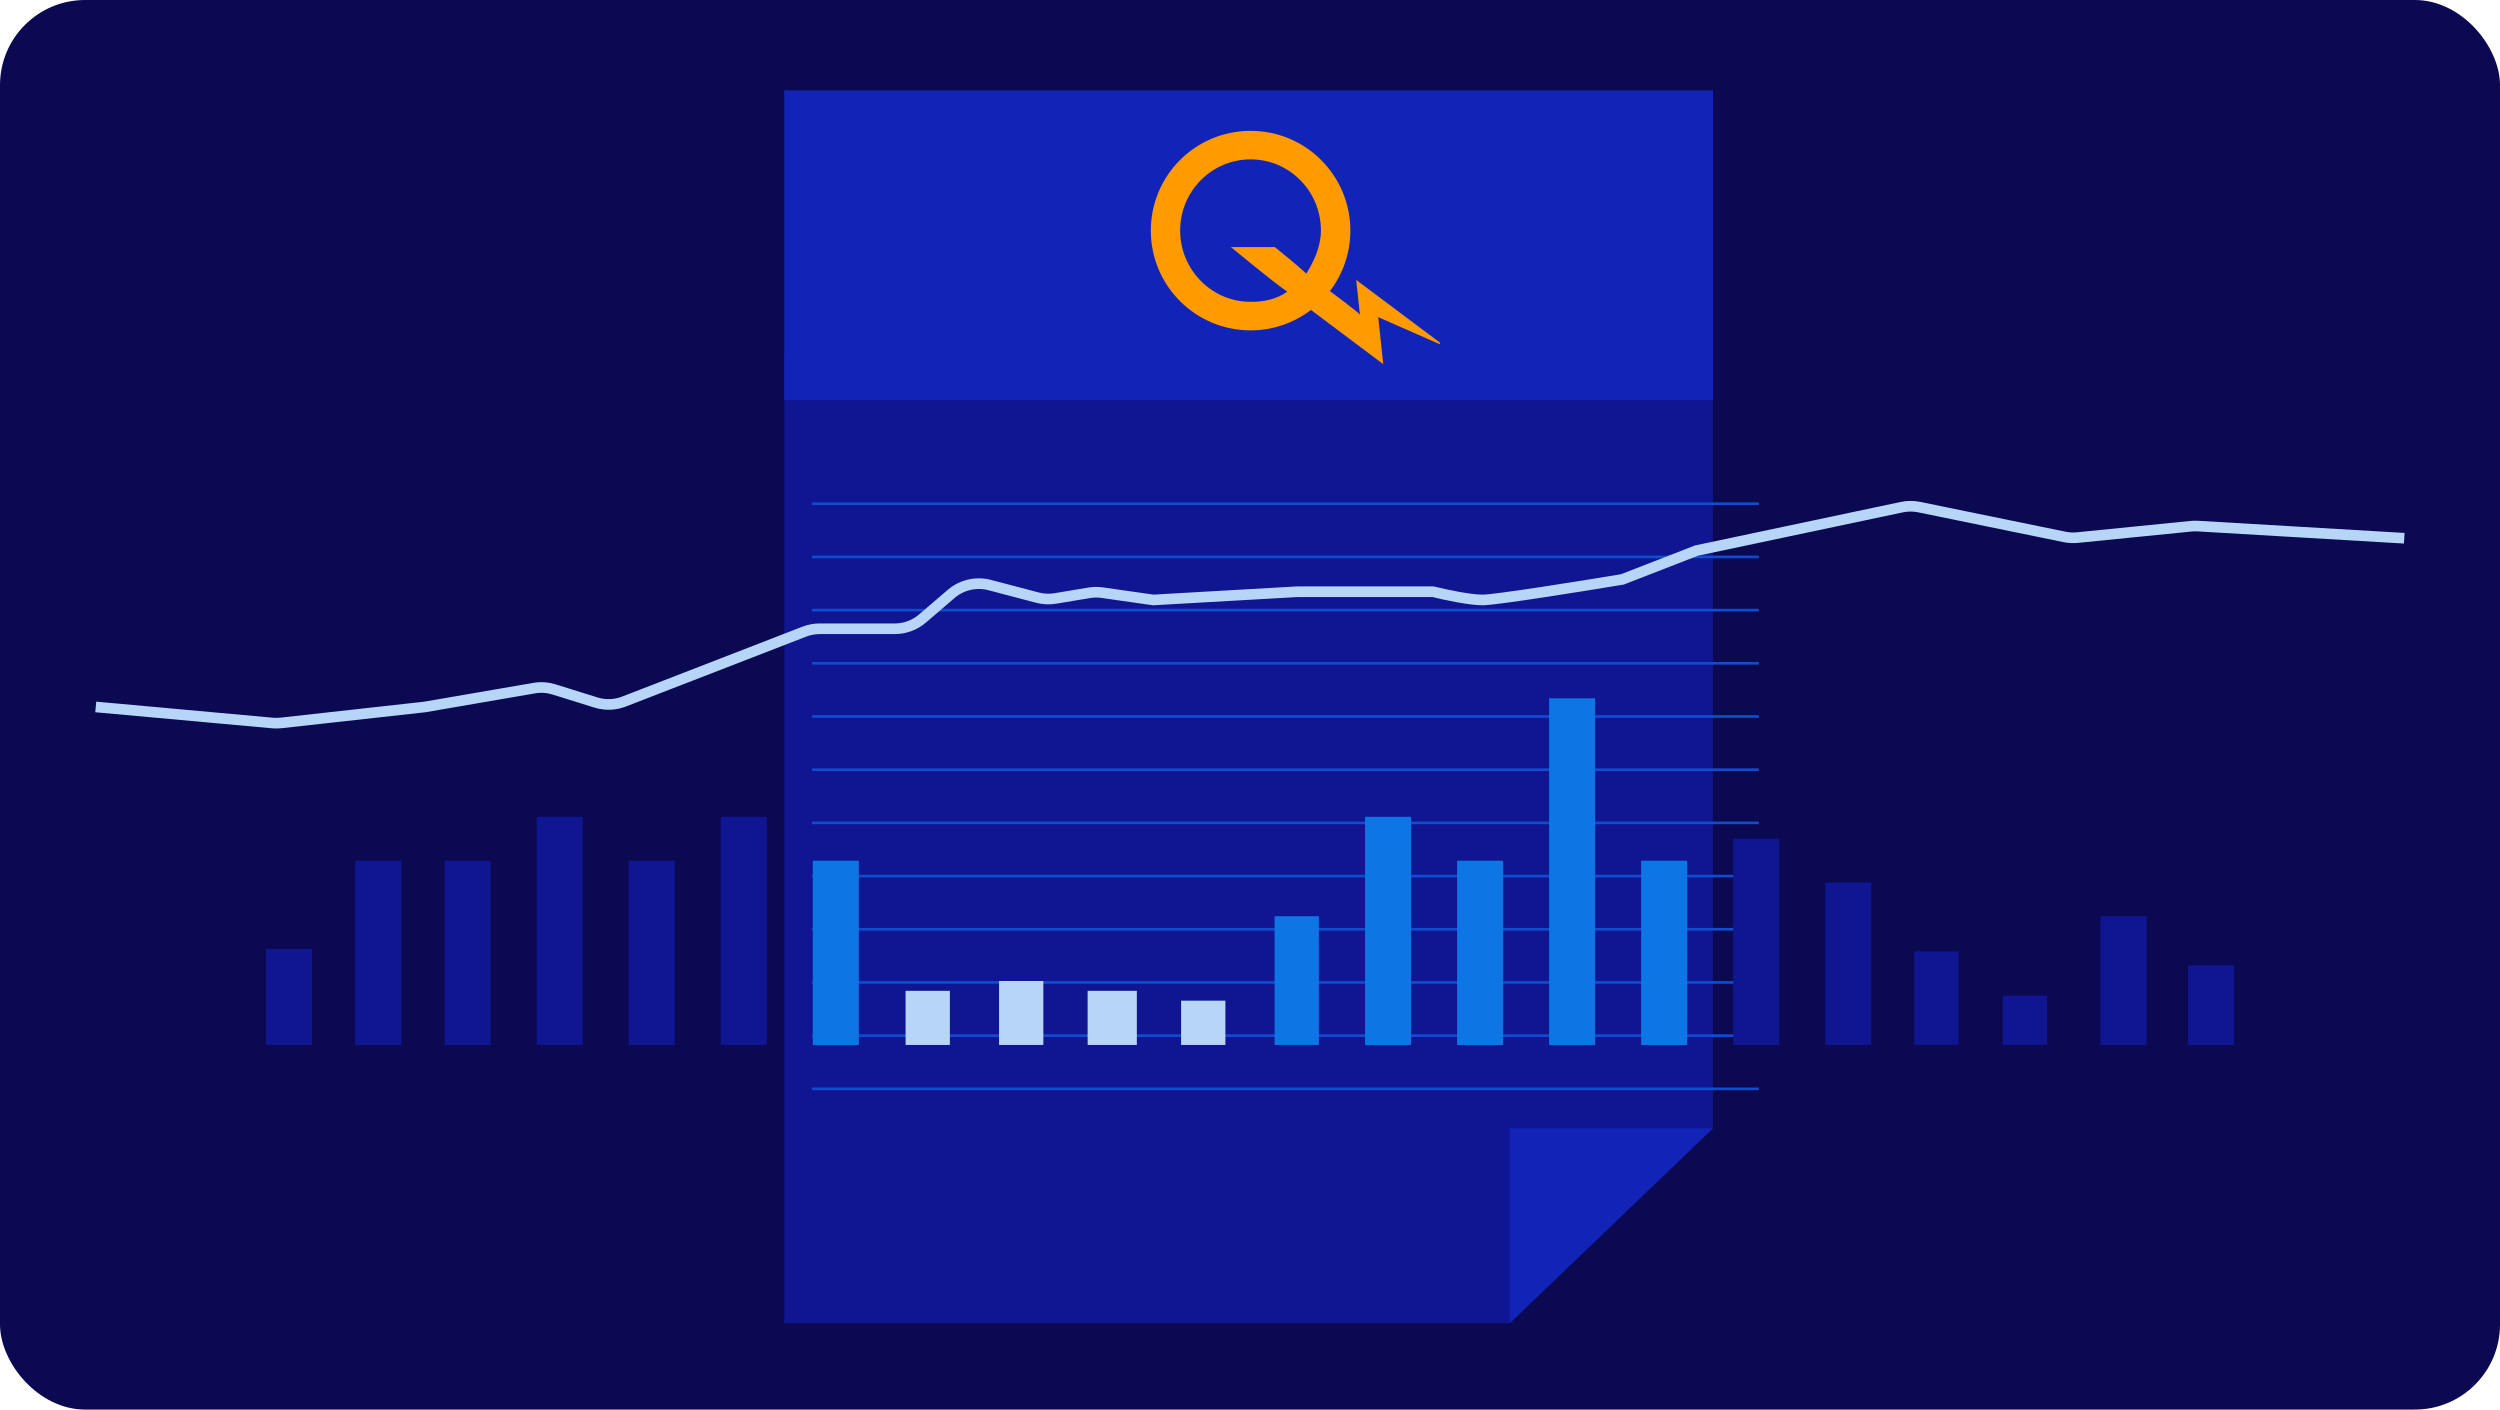 <svg viewBox="0 0 470 265" fill="none" xmlns="http://www.w3.org/2000/svg">
<rect width="470" height="265" rx="16" fill="#0A0952"/>
<g clip-path="url(#clip0_246_4977)">
<path d="M283.806 248.776H147.445V66.746H322.028V212.121L283.806 248.776Z" fill="#101692"/>
<path d="M283.806 248.776V212.121H322.028L283.806 248.776Z" fill="#1224B8"/>
<path d="M322.049 17H147.445V75.202H322.049V17Z" fill="#1224B8"/>
<path d="M242.022 54.835C239.855 53.44 231.399 46.444 231.399 46.444H239.661C239.661 46.444 244.19 50.092 245.585 51.444C246.979 49.212 248.332 46.401 248.332 43.332C248.332 35.95 242.43 29.962 235.112 29.962C227.794 29.962 221.87 35.95 221.87 43.332C221.87 50.715 227.794 56.745 235.112 56.745C237.644 56.767 240.026 56.23 242.022 54.835ZM246.464 58.269C243.31 60.672 239.382 62.11 235.112 62.11C224.746 62.11 216.355 53.719 216.355 43.354C216.355 32.988 224.746 24.597 235.112 24.597C245.477 24.597 253.868 32.988 253.868 43.354C253.868 47.624 252.431 51.573 250.027 54.728C250.971 55.436 255.22 58.591 255.671 59.149C255.499 57.604 254.963 52.625 254.963 52.625L270.672 64.385L270.715 64.728L259.105 59.621L260.049 68.463L246.464 58.269Z" fill="#FF9B00"/>
</g>
<path d="M152.675 94.7H330.675" stroke="#104CCE" stroke-width="0.5"/>
<path d="M152.675 104.7H330.675" stroke="#104CCE" stroke-width="0.499"/>
<path d="M152.675 114.7H330.675" stroke="#104CCE" stroke-width="0.499"/>
<path d="M152.675 124.7H330.675" stroke="#104CCE" stroke-width="0.499"/>
<path d="M152.675 134.7H330.675" stroke="#104CCE" stroke-width="0.499"/>
<path d="M152.675 144.7H330.675" stroke="#104CCE" stroke-width="0.499"/>
<path d="M152.675 154.7H330.675" stroke="#104CCE" stroke-width="0.499"/>
<path d="M152.675 164.7H330.675" stroke="#104CCE" stroke-width="0.499"/>
<path d="M152.675 174.7H330.675" stroke="#104CCE" stroke-width="0.499"/>
<path d="M152.675 184.7H330.675" stroke="#104CCE" stroke-width="0.499"/>
<path d="M152.675 194.7H330.675" stroke="#104CCE" stroke-width="0.499"/>
<path d="M152.675 204.7H330.675" stroke="#104CCE" stroke-width="0.499"/>
<rect x="83.599" y="161.81" width="8.651" height="34.664" fill="#101692"/>
<rect x="66.8" y="161.81" width="8.651" height="34.664" fill="#101692"/>
<rect x="50" y="178.424" width="8.651" height="18.05" fill="#101692"/>
<rect x="100.902" y="153.557" width="8.651" height="42.917" fill="#101692"/>
<rect x="118.205" y="161.81" width="8.651" height="34.664" fill="#101692"/>
<rect x="135.508" y="153.557" width="8.651" height="42.917" fill="#101692"/>
<rect x="152.811" y="161.81" width="8.651" height="34.664" fill="#0E75E4"/>
<rect x="170.25" y="186.275" width="8.325" height="10.175" fill="#B7D6F7"/>
<rect x="187.825" y="184.425" width="8.325" height="12.025" fill="#B7D6F7"/>
<rect x="204.475" y="186.275" width="9.25" height="10.175" fill="#B7D6F7"/>
<rect x="222.05" y="188.125" width="8.325" height="8.325" fill="#B7D6F7"/>
<rect x="239.625" y="172.252" width="8.325" height="24.198" fill="#0E75E4"/>
<rect x="256.629" y="153.557" width="8.651" height="42.917" fill="#0E75E4"/>
<rect x="273.932" y="161.81" width="8.651" height="34.664" fill="#0E75E4"/>
<rect x="291.235" y="131.273" width="8.651" height="65.201" fill="#0E75E4"/>
<rect x="308.538" y="161.81" width="8.651" height="34.664" fill="#0E75E4"/>
<rect x="325.841" y="157.684" width="8.651" height="38.791" fill="#101692"/>
<rect x="343.144" y="165.937" width="8.651" height="30.537" fill="#101692"/>
<rect x="359.875" y="178.875" width="8.325" height="17.575" fill="#101692"/>
<rect x="376.525" y="187.2" width="8.325" height="9.25" fill="#101692"/>
<rect x="394.891" y="172.252" width="8.651" height="24.222" fill="#101692"/>
<rect x="411.348" y="181.509" width="8.651" height="14.965" fill="#101692"/>
<path d="M18 132.906L51.235 135.927C51.77 135.975 52.308 135.97 52.842 135.911L79.889 132.906L100.422 129.366C101.672 129.15 102.956 129.235 104.167 129.614L112.032 132.071C113.761 132.612 115.622 132.549 117.31 131.894L151.214 118.749C152.136 118.391 153.117 118.208 154.106 118.208H168.217C170.127 118.208 171.973 117.524 173.423 116.282L178.822 111.655C180.817 109.945 183.523 109.324 186.064 109.992L195.047 112.356C196.14 112.644 197.283 112.696 198.398 112.51L204.768 111.449C205.577 111.314 206.403 111.304 207.215 111.42L216.82 112.792L243.897 111.245H269.426C271.489 111.761 276.234 112.792 278.709 112.792C281.185 112.792 297.276 110.214 305.012 108.925L318.938 103.509L357.535 95.345C358.611 95.117 359.722 95.114 360.798 95.335L388.145 100.944C388.935 101.106 389.745 101.148 390.548 101.068L411.914 98.931C412.334 98.889 412.757 98.88 413.179 98.905L452 101.189" stroke="#B7D6F7" stroke-width="2"/>
<defs>
<clipPath id="clip0_246_4977">
<rect width="231.776" height="231.776" fill="white" transform="translate(118.859 17)"/>
</clipPath>
</defs>
</svg>
